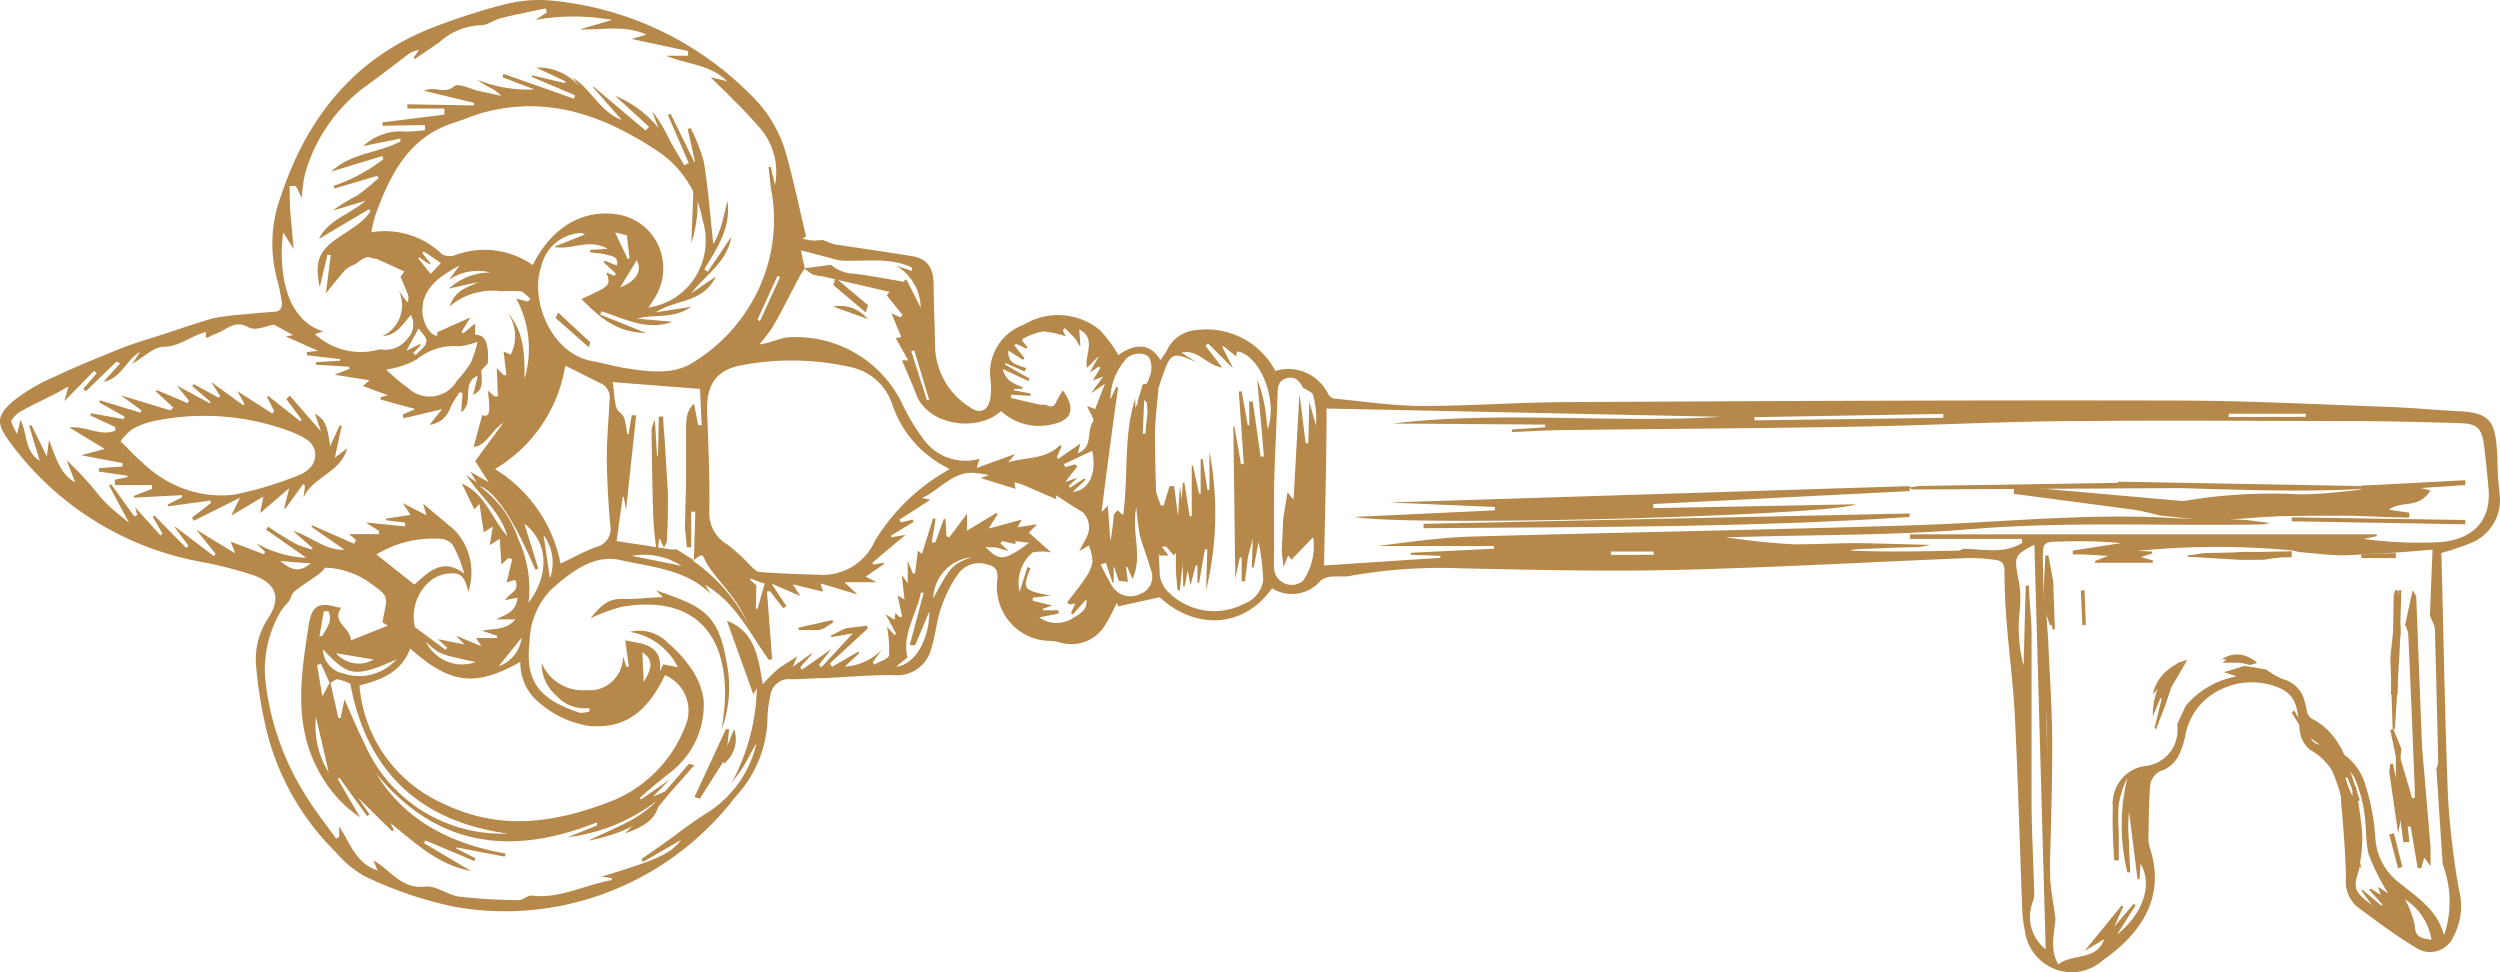 <svg width="72" height="28" viewBox="0 0 72 28" version="1.1" xmlns="http://www.w3.org/2000/svg"><g id="Page-1" stroke="none" stroke-width="1" fill="none" fill-rule="evenodd"><g id="Home" transform="translate(-987 -1365)" fill="#B6894A" fill-rule="nonzero"><g id="IAK-sleutel" transform="translate(987 1365)"><path d="M70.312 15.925c.062 2.342.1 4.7.191 7.052.054.882.158 1.76.311 2.63.125.457.07.946-.153 1.364a.741.741 0 01-.464.416.726.726 0 01-.613-.09c-.593-.356-1.153-.78-1.713-1.193a.984.984 0 01-.306-.853 31.326 31.326 0 00-.14-2.113 1.72 1.72 0 00-.89-1.54.822.822 0 01-.301-.555c-.067-.487-.024-.974-.57-1.222a2.036 2.036 0 00-1.823.097c-.444.246-.765.67-.886 1.17-.035.22-.1.434-.191.637a.966.966 0 01-.445.448.518.518 0 00-.393.443c-.043.487-.038 1.023-.052 1.535.002.09.017.18.043.267.478 1.462-.307 2.509-1.36 3.24a1.34 1.34 0 01-1.38.251 1.38 1.38 0 01-.864-1.124 3.744 3.744 0 01-.077-.7c-.067-1.774-.115-3.546-.201-5.32-.043-.973-.168-1.899-.244-2.848a18.642 18.642 0 01-.062-1.462c0-.2-.063-.302-.24-.326a5.322 5.322 0 00-.785-.058c-2.78.112-5.557.272-8.338.34-2.096.054-4.192 0-6.289-.043-1.1-.045-2.2.034-3.283.234H38.4a.671.671 0 00-.359.112c-.348.42-.947.517-1.407.228-.794 1.135-2.187 1.223-3.235.259l-1.197.263-.034-.103c-.105.205-.2.42-.325.614a1.135 1.135 0 01-1.311.53 1.522 1.522 0 00-.292-.048 1.525 1.525 0 01-1.152-.535 1.582 1.582 0 01-.366-1.233c.039-.302-.09-.385-.31-.438a.745.745 0 00-.838.307 3.84 3.84 0 00-.48.974c-.124.365-.152.77-.272 1.14a1.01 1.01 0 01-1.106.769c-.66 0-1.32.058-1.976.088-.321 0-.642.034-.958.034a.53.53 0 00-.4.115.548.548 0 00-.198.372c-.048.207-.076.42-.081.633a3.401 3.401 0 01-.91 2.25c-1.92 2.516-5.055 3.739-8.136 3.176a11.309 11.309 0 01-2.561-.877 3.109 3.109 0 01-.833-.697 7.392 7.392 0 01-1.948-3.35 12.4 12.4 0 01-.34-2.017 2.132 2.132 0 01.354-1.373c.364-.56.235-.974-.387-1.213a11.434 11.434 0 00-1.57-.404 8.757 8.757 0 01-5.462-3.41c-.416-.56-.44-.774.082-1.227.374-.29.785-.53 1.22-.71.632-.298 1.274-.556 1.915-.814.35-.137.713-.239 1.067-.356.503-.16 1.005-.34 1.513-.487.316-.063.636-.104.957-.122.273-.034.55-.048.823-.073.192 0 .263-.136.22-.33a5.524 5.524 0 00-.114-.56 3.931 3.931 0 01.095-2.436c.766-2.318 2.173-4.038 4.48-4.9A18.627 18.627 0 0114.513.13a3.996 3.996 0 011.435-.107 9.302 9.302 0 015.744 2.78c.457.459.787 1.032.957 1.662.216.774.378 1.558.565 2.342l-.1.073.636.112c.838.132 1.68.249 2.518.385.44.078.613.326.622.813 0 .629.034 1.252.043 1.88.05.685.423 1.302 1 1.656.297.23.55.088.594-.302.02-.161.02-.325 0-.487a1.463 1.463 0 01.957-1.583 1.888 1.888 0 012.183.146c.21.218.392.462.54.726.48-.331.915-.365 1.212.146a2.4 2.4 0 00.2-.307 1.01 1.01 0 01.848-.56 2.24 2.24 0 012.264 1.179c.6-.186 1.243.096 1.522.667a.25.25 0 00.163.127c.842.083 1.69.21 2.536.214 1.398 0 2.8-.107 4.203-.112 5.815-.03 11.63-.058 17.446-.044 2.04 0 4.083.107 6.122.18.703.025 1.407.093 2.11.127.958.049 1.034.356 1.092 1.31.001.352.022.703.062 1.052a1.344 1.344 0 01-.785 1.418c-.29.118-.588.22-.89.302zm-44.178 3.01l-.326.267c.584-.068.958-.842.958-1.597l-.407.974H26.2l.402-1.51h-.081c-.12.623-.546 1.174-.388 1.865zM23.894 7.63h.043c.19.16.428.25.675.254.478.058.957.155 1.436.233V8.06h.062l.407.803c-.01-.5-.277-.958-.704-1.207l.45.146v-.098c-.675-.316-1.398-.156-2.096-.204l-1.101-.292.11.52c-.058.093-.125.186-.172.283-.245.458-.48.93-.738 1.383a4.57 4.57 0 01-.397.526c.297-.034.55-.17.819-.204a3.4 3.4 0 013.283 1.885c.158.344.35.67.574.974a1.49 1.49 0 001.666.638l-.081.263 1.105-.4-.2.239c.502-.156 1.072-.073 1.483-.487 0 0 .034 0 .058.024l-.14.317.044.044.636-.439-.076.278c.45-.166.244-.633.44-.91.048-.069-.1-.269-.172-.449l.234.088.278-.726-.402.273.359-.487-.302.117.216-.37-.048-.03-.259.176.269-.487-.35.35c-.076-.39.292-.837-.22-1.11l.033.487c-.086-.059-.08-.141-.12-.185-.1-.122-.215-.224-.325-.341l-.062.063.081.176a2.541 2.541 0 00-.66-.142 2.04 2.04 0 00-.584.22v.058l.148.185-.033.034-.273-.131-.086.024.306.38-.048.049-.42-.268c-.025.409.3.404.516.511l-.048.093-.56-.249v.049l.704.404-.038.068-.738-.345a.67.67 0 00.211.345c.112.074.232.133.359.176v.048l-.244.005v.04l.479.092v.068l-.56-.034v.097l.852.195h.153c.158.083.23.059.296-.088.067-.146.115-.204.187-.33.373.52.268.847-.273.973a1.626 1.626 0 01-1.507-.375c-.67.619-2.106.424-2.446-.487-.125-.33-.268-.652-.407-.974h.182l-.36-.638.159-.034-.283-.682.254.117.067-.068-.455-.565.077-.102-1.948-.453a1.413 1.413 0 01-.259-.044 1.805 1.805 0 01-.248-.18l.732-.098zm12.808 8.168a4.242 4.242 0 000 .653.517.517 0 00.343.37c.17.055.355.016.49-.103.247-.363.348-.81.282-1.246l-.622.647-.096-.117-.134.322-.052-.438.043-.945.124-.765.173.214.172-3.048c.033.243.062.487.09.715l.087.707h.077l.028-1.198.192.691a2.526 2.526 0 00-.082-.881c-.028-.093-.196-.142-.296-.215-.106-.204-.23-.34-.479-.263-.249.078-.24.268-.249.487-.029.892-.081 1.783-.1 2.679v1.734h.01zm-16.977-.604l.033-1.257V12.53c0-.468 0-.677.23-.906l.12.623h.1L20.16 11.2l-2.517-.195c.067.346.033.736.196.863.163.126.158.253.187.394.028.141.024.16.038.239h.038l.091-.541h.13a918.05 918.05 0 00-.292 2.727l-.067-.38h-.03l-.176 1.277 1.531.233c.062.01.125.01.187 0l.507.317.043-1.398h-.12v1.023h-.124l-.057-.565zM9.51 19.631l.234 1.047h.067l.11-.536c.206.458.374.872.575 1.271a4.305 4.305 0 003.925 2.596h.22c-3.01-.404-4.179-2.294-4.552-4.32a1.74 1.74 0 00-.369-.126c-.067 0-.143.078-.22.117l-.258-.565-.11.039.153.9.225-.423zm60.657 2.494a.493.493 0 00.053-.151c-.029-1.3-.06-2.588-.096-3.868a.705.705 0 00-.072-.214l-.071-.165.076-1.895c-.574.044-1.077.088-1.574.117-.36 0-.718.049-1.082.044-.364-.005-.747-.059-1.12-.088a.132.132 0 00-.062 0 1.118 1.118 0 00-.22-.054 23.14 23.14 0 00-5.127.093.503.503 0 00-.12.054h-.234l-.426-.03h-.397v-.112l1.397-.214a13.609 13.609 0 00-1.78-.044c-.479 0-.479.049-.479.526.067 3.005.13 6.01.21 9.01 0 .444.101.887.154 1.33-.029.429-.177.862.081 1.31.431-.326 1.087-.092 1.326-.726l-.57.341 1.068-1.31.048.03-.259.58.56-.663.053.048-.531.838c.76-.599 1.029-1.461.675-2.036l-.03.444h-.057l-.244-1.944a4.267 4.267 0 000 .892c0 .287.024.57.034.857h-.082a5.736 5.736 0 010-2.723 2.628 2.628 0 00-.248.77 5.38 5.38 0 000 .803v.804h-.13a15.308 15.308 0 01-.043-1.554 1.086 1.086 0 01.929-1.164 1.02 1.02 0 00.71-.385c.176-.221.255-.506.218-.789a.124.124 0 000-.034l.245-.526a2.489 2.489 0 011.464-.847l-.364-.122.594-.18.622.102c.148.112.309.206.479.278a.87.87 0 01.627.633c.077.28.123.567.139.857 0 .239.114.375.315.4.64.104 1.158.587 1.317 1.227.146.474.236.965.268 1.461.028.486.258.938.632 1.242.53.438 1.148.804 1.345 1.558a3 3 0 00-.039-2.045l-.182-2.766zM33.51 10.742l-.149.444c-.033.487-.105.93-.095 1.393 0 1.32.076 2.644.134 3.964a.835.835 0 00.191.448c.577.629 1.494.79 2.245.395a.84.84 0 00.545-.692 7.383 7.383 0 00-.134-1.086l-.138.735h-.058l.038-1.11h-.047l-.187 1.51h-.096v-.687h-.052l-.13.609-.057-4.384h.033l.187 1.087h.081l-.143-2.095h.081l.177.974h.043v-.686h.1l.226 1.587h.096l-.192-2.216c.085.223.152.453.201.687.048.244.067.487.1.74.302-.857-.23-2.138-.88-2.24l-.034.141-.382-.307v.054l.301.609-.723-.726-.071.073.478.624c-.478-.083-.703-.546-1.172-.429l.445.282c-.675-.311-.752-.282-.962.302zM12.19 8.677l-.029.278c.024.375.22.696.431.716v-.102l.958-.429-.259.419.048.044.345-.288v.327c.291 0 .392.224.368.789 0 .063-.1.126-.191.238.043.487 0 .57-.235.707l.134-.556c-.502.224-.081.78-.479 1.052l.039-.55-.077-.03a3.262 3.262 0 00-.263.425.74.74 0 01-.608.52l.359-.452-1.11.263-.024-.107.363-.161-1-.273v-.068l.215-.054-.722-.268.191-.165-1.01-.16.426-.166v-.064l-.957-.058v-.073l.694-.044v-.044l-.957-.112v-.092l.32-.035-.928-.414.21-.039-.55-.301c-.201.029-.536.19-.732.077-.417-.233-.637.088-.958.19-.071.025-.138.069-.21.098-.072.029-.043 0-.062 0v-.151c-.436.107-.752.419-1.216.424-.283 0-.56.292-.9.487l.215-.336c-.416.238-.521.75-1.048.857l.479-.531-.105-.049-.881.852-.077-.068.388-.448-.072-.073-.857.872.115-.419c-.143.078-.244.141-.354.195-.32.165-.646.316-.957.487a.77.77 0 00-.326.292c-.033.068.077.214.154.4l.105-.414c.2.399.105.9.55 1.178l-.306-1.018H.91l.44.896.062-.487c.278.804.431 1.048.752 1.228l-.244-.633c.345.321.665.67.957 1.042.102.116.211.227.325.331.149.132.302.253.517.433l-.579-1.08.062-.035.666.926.086-.04-.062-.223.732.813.057-.054-.282-.487.053-.029.914.93.062-.063-.397-.54h.029l1.1.837.048-.068-.56-.697 1.13.687-.134-.34.957.364.034-.068-.25-.248c.441.25.933.394 1.437.419l-1.159-.814.058-.082c.139.087.273.185.416.267.14.09.283.174.43.249.14.055.282.102.427.141v-.049l-.555-.487c.512.151.919.565 1.479.541l-.958-.667.034-.034 1.206.53.053-.111-.197-.166h.857v-.093l-.378-.243 1.134.112v-.107l-.55-.068v-.05l.704-.106-.225-.341.689.355-.105-.34.9.754c.455.47.612 1.161.406 1.788-.095-.4-.191-.536-.478-.531a.994.994 0 00-.55.165c-.431.313-.632.86-.508 1.384l.88.652.048-.058-.268-.249.761.151-.239-.253.732.307-.158-.239h.608v-.063l-.435-.146c.344-.073.689 0 .957-.326h-.546c.278-.147.575-.215.613-.624l-.359.068c.13-.21.445-.263.287-.584l-.244.078.163-.672-.11-.034-.201.185-.048-.74-.287.184.086-.535-.259.165-.124-.818-.148.156-.36-.74c.666.282.862 1.008 1.307 1.51-.186-.692-.76-1.116-1.187-1.764l.307.22-.182-.307.531.302-.392-.61.813-1.105c-.34.21-.478.658-.857.697l.245-.916c.21.068.248-.058.162-.706l.192.166h.1l-.033-.814.2.205h.077l-.081-.682.206.088a1.171 1.171 0 00-.082-1.194c.48.546.48 1.218.48 1.89a3.042 3.042 0 00-.24-2.309l.344.088.058-.088c-.091-.073-.177-.19-.278-.209a3.406 3.406 0 00-.545 0 1.891 1.891 0 00-1.494.434c.158-.488.517-.536.823-.702l-.847.19c.33-.3.756-.464 1.197-.463a1.472 1.472 0 00-1.197.21l.307-.414c-.498.277-.895.521-1.044 1.032zm12.071 9.459l.115-.044.594-.073.024.078-1.096 1.013.067.092.76-.438.025.039-.417.394c.402-.021.78-.195 1.063-.487l-.259.36.039.074c.153-.093.416-.166.43-.273a3.547 3.547 0 00-.062-.823l.216.244.047-.04-.301-.56.254.156.028-.194.134.126.058-.03-.13-.603.201.122-.08-.711.171.238v-.647l.149.365h.062l.081-.653.12.088.32-1.028.073.03-.115.672h.105l.244-.673h.048l.029.487.076.044.517-.686v.487l.847-.512.034.04-.263.413.957-.258-.12.22.565-.088-.24.243.642.57a1.412 1.412 0 00-.536 0 1.161 1.161 0 00-.373 1.135l.225-.711.09.029c-.244.604-.22.638.575.789l-.512.063v.088l.565.136-.273.093v.044h.45v.097l-.556.107a.864.864 0 001.006 0c.177-.112.402-.224.349-.521l-.383.438-.057-.043.124-.273-.163.029-.071-.058c.191-.254.387-.487.564-.765a.984.984 0 00.168-.429 1.522 1.522 0 00-.105-.448l-.278.161c.105-.2.187-.331.249-.487a.611.611 0 00-.149-.633c-.263-.151-.516-.327-.765-.487v.112l-.958-.414c-.071-.03-.153-.044-.244-.073l.029.19-1-.312.23-.083a1.663 1.663 0 00-.33-.053c-.68-.112-1.063.487-1.595.71l.244.054-.895.575.048.073.34-.078.029.063-.66.4.023.044.402-.069-.957.804.029.054.301-.054v.044l-.522.355.312.161h-.924l.378.356-1.067-.322.076.239-.871-.21.215.336-.832-.36.43.653-.09.058-.379-.487h-.09l.148 1.948-.091.03c-.555-.765-.957-1.656-1.843-2.168l.172.268c-.722-.711-1.704-.774-2.59-.974-.774-.19-1.459.346-2.024.857a2.22 2.22 0 00-.608 1.461c-.12 1.091.168 1.651 1.436 2.075a.768.768 0 00.288-.039v-.097a1.09 1.09 0 01-.958-.36 1.217 1.217 0 01-.42-.936c.219.513.734.826 1.282.78a.947.947 0 00.746-.245.982.982 0 00.316-.73l.096.302h.072l-.105-.76c.478.103 1.081.093 1 .892l.096-.2.42.083a1.86 1.86 0 00-1.387-1.018c.396-.1.815.02 1.1.317.247.207.465.446.652.71.201.275.331.597.378.936a2.453 2.453 0 01-.924 2.055c-.311.248-.613.487-.914.765l.029.044.828-.57-.48.487.551-.234c-.593.974-1.464 1.315-2.422 1.505.685-.341 1.436-.575 1.982-1.15a5.29 5.29 0 01-2.565 1.048l.842-.336v-.093c-2.441.974-4.605.73-6.366-1.412.871 1.412 2.202 2.035 3.743 2.313l-.038.088-1.384-.268v.034l.546.282-.033.078-1.408-.594-.043.078 1.36.804c-.958-.176-1.599-.804-2.322-1.379l.096.2-.048.034-.99-.974.34.487-.073.049-.794-1.1-.053.028.646 1.11a3.656 3.656 0 01-1.215-1.378c-.714-1.339-.479-2.751-.268-4.15.095-.598.301-.68.87-.515h.073c-.302.433.268.56.272.945l1.068-.424-.158-.098.095-.487c.067-.33-.177-.433-.387-.599-.393-.3-.868-.47-1.36-.487a.816.816 0 01-.205.205c-.23.165-.479.316-.68.487-.081.068-.1.2-.163.287-.069.073-.135.15-.196.23a3.283 3.283 0 00-.479 1.981 7.751 7.751 0 001.087 3.244c.287.487.622.91.957 1.369l.086-.054V23.8c.321.487.479 1.062 1.106 1.271l-.12-.292c.479.258.8.842 1.498.755.312-.034.642.243.958.287.578.066 1.16.1 1.742.102.115 0 .24-.14.35-.131.818.102 1.536-.307 2.306-.443 0 0 0-.034.03-.054l-.312-.049c1.613-.487 1.991-.662 2.288-1.056l-1.096.633-.048-.083c.191-.132.383-.258.574-.395.44-.311.867-.657 1.33-.94a3.222 3.222 0 001.413-1.996c-.125.194-.22.404-.335.599-.115.194-.263.375-.397.565.465-.842.72-1.787.741-2.752-.03.06-.063.119-.1.175l-.761-2.118c.837.321.904 1.11 1.034 1.826.135-.151.279-.295.43-.429.168-.131.355-.233.56-.37l-.129.302.555-.4v.03l-.34.38.053.068.843-.59-.36.459.077.063.9-.974-.622.107v-.044l.325-.17zM55.565 15.7a2.906 2.906 0 01-.35.059c-.569 0-1.143.039-1.713.058a1.145 1.145 0 00-.225.04c1.048.043 2.092.024 3.135 0a.294.294 0 00.115-.05c.575 0 1.178.161 1.709-.17v-.117H55.01v-.131h13.44v.053l-.378.078c.734.101 1.476.132 2.216.093.895-.078 1.46-.58 1.383-1.53-.033-.404-.081-.803-.124-1.207-.067-.55-.187-.677-.747-.692-1.086-.03-2.168-.058-3.25-.058-2.508 0-5.011-.025-7.514 0-2.164 0-4.308.121-6.486.16-2.78.05-5.562.064-8.338.098-.56 0-1.115.039-1.67.058v-.073l.957-.063v-.078l-4.389-.03c3.145-.374 6.299 0 9.443-.194l-11.348-.239c0 1.573-.048 3.044-.072 4.52l3.35-.22v-.058l-.851-.029v-.058l2.393-.117v-.078h-3.35c.918-.117 1.837-.249 2.761-.273 4.236-.122 8.472-.19 12.708-.326 2.489-.078 4.973-.356 7.471-.205.48.03.991 0 1.484.025l.584.029.69.087a1.337 1.337 0 01-.388.044c-2.733.044-5.462-.092-8.2.132-2.24.185-4.494.16-6.739.229h-.368c.663.105 1.33.175 2 .21.613 0 1.23-.035 1.848-.035.651.01 1.345.034 2.04.049v.01zM20.462 2.224l.479.117c-.479-.487-1.163-.487-1.757-.735h.632v-.137l-1.623-.346.421-.126C17.987.709 17.346.87 16.7.846l.928-.273a6.361 6.361 0 00-2.21 0l.334-.214-.038-.117c-.426.092-.852.17-1.273.278-.216.048-.421.224-.622.209a1.85 1.85 0 00-1.164.487l-.713.487-.028-.044.148-.214a.64.64 0 00-.316.127c-.407.306-.809.623-1.225.92a4.72 4.72 0 00-1.738 2.523c-.049.226-.08.455-.09.687l-.173-.346h-.177c0 .292 0 .584.029.876.028.293.052.58.086.945l-.302-.487C8.017 7.776 8.2 9.203 9.31 9.544l-.24.078c.491.45 1.17.62 1.81.453a.381.381 0 01.182 0 .804.804 0 00.684-.336.568.568 0 00.086-.667c-.23.268-.416.59-.823.609a.967.967 0 00.51-.55.99.99 0 00-.031-.756l.234.322.096-.049-.283-.682.115-.146-.813-.37c-.048 0-.1 0-.149-.03-.225-.062-.34.147-.512.215a.668.668 0 00-.244.151c-.177.2-.345.41-.546.662l.14-1.105h-.097l-.22.93c-.153-.726-.033-1.047.532-1.427.23-.16.478-.302.689-.487a1.52 1.52 0 00.244-.278l-.053-.053-1.436.852c.268-.55.871-.696 1.35-1.1l-.957.287c.225-.163.462-.308.708-.434a6.92 6.92 0 00.622-.511l-.057-.054-1.216.36-.033-.072a4.94 4.94 0 001.436-.77l-.024-.092-1.474.448c.564-.536 1.35-.531 1.99-.867v-.083l-1.067.214a1.576 1.576 0 011.24-.414c.18-.005.358-.02.536-.043v-.147l-1.225.02v-.097l1.785-.225v-.175h-1.067v-.122l1.914.034V2.96l-1.436-.346c.33-.146.589.117.871-.132.115-.102.48.088.718.142l.637.136a1.187 1.187 0 00-.369-.258c-.114-.064-.22-.137-.33-.21a3.86 3.86 0 001.651.283l-.919-.35.034-.098 2.025.716.033-.098-1.24-.53V2.17l.958.224V2.34l-.838-.394a1.548 1.548 0 011.374.72l-.316-.423c.536.326.77.974 1.407 1.212l-.833-.95h.034l1.488 1.257.096-.112-.976-.891a3.1 3.1 0 011.249.93l-.182-.487c.188.242.348.506.479.784.138.263.296.516.445.775l.129-.069-.598-1.378.076-.039.68 1.388h.024l-.21-.945.08-.029c.164.31.292.636.384.974.129.784.186 1.578.272 2.372.11-.193.193-.399.25-.614.061-.214.105-.428.157-.642.115.779-.301 1.373-.67 1.982l.105.063.68-1.008c-.124.73-.742 1.1-1.163 1.636l.713-.487c-.368.775-1.172.653-1.723 1.028l1.015-.156c-.522.365-1.063.195-1.556.341l1.015.088c-.737.277-1.379-.093-2.049-.302l-.028.097 1.311.526c-.828 0-1.34-.453-1.852-.974.847-.39.847-.39.713-.77l.234.103.044-.063-.355-.332.03-.043.353.14c.053-.267-.143-.272-.292-.311-.148-.039-.301-.049-.478-.068v-.073l.507-.03c-.57-.316-1.048.054-1.55-.058l.894-.355c-.052-.025-.076-.044-.105-.044a1.24 1.24 0 00-1.158.974c-.33.974.296 2.513 1.479 2.718.301.053.603.14.904.194.685.112 1.436.215 2.006-.165a4.861 4.861 0 001.512-1.461 4.73 4.73 0 00.747-3.376c-.048-.258-.067-.52-.1-.784h.066l.12.521a1.94 1.94 0 00-.378-1.578c-.464-.55-1-1.056-1.479-1.529zm6.888 11.29l-.163-.093a3.166 3.166 0 01-1.489-1.773 1.612 1.612 0 00-1.22-1.08 7.689 7.689 0 00-3.092-.054c-.761.131-1.044.56-1.02 1.339.034.974.077 1.904.063 2.859-.025.4.18.78.526.974.24.186.464.393.67.618.077.069.168.166.254.17.574.04 1.148.064 1.718.079a1.638 1.638 0 001.599-.974 5.786 5.786 0 012.154-2.065zm-8.678-4.656a1.912 1.912 0 001.36-.894 1.978 1.978 0 00.2-1.634 3.026 3.026 0 00-1.172-1.895c-1.556-1.066-3.226-1.71-5.14-1.193-.288.078-.56.205-.848.292-1.297.414-1.838 1.49-2.264 2.67-.047.16-.085.322-.115.486a2.366 2.366 0 012.039.633.471.471 0 00.35.035 2.42 2.42 0 012.263.277c.522-1.076 1.436-1.617 2.427-1.461.494.07.925.378 1.155.827.231.45.234.986.008 1.438a3.535 3.535 0 01-.263.419zm-8.319 10.885a4.071 4.071 0 002.436 3.41c1.594.769 3.15.56 4.749-.054a3.764 3.764 0 002.187-2.158c.128-.274.14-.59.03-.874a1.092 1.092 0 00-.604-.621c-.537 1.11-1.192 1.549-2.202 1.46a2.878 2.878 0 01-1.398-.652 1.47 1.47 0 01-.565-1.193c-1.297.73-2.01.648-3.173-.385-.254.692-.833.901-1.46 1.067zm5.926-9.21a4.233 4.233 0 01-2.025 2.976 4.11 4.11 0 011.89 2.722c.379-.18.704-.365 1.054-.487a.526.526 0 00.378-.608 26.49 26.49 0 01-.1-1.846c-.005-.614.052-1.184.08-1.778a.444.444 0 00-.291-.487c-.34-.17-.666-.341-.986-.492zm42.062 6.332h.096c0 .457.072.91.072 1.368v4.783c0 .886.052 1.773.076 2.659a.747.747 0 01-.038.292 1.191 1.191 0 00.369 1.374c-.11-3.897-.216-7.793-.326-11.655-.57.302-.574.326-.479.91.075.32.094.65.058.975a4.344 4.344 0 00.11 1.597l.062-2.303zm-26.195-5.718h.057a229.796 229.796 0 00-.479 3.599l.182-.18.072 1.022c.045-.24.077-.482.096-.725 0-.059.072-.112.11-.17l.163.145c.157-1.134 0-2.274.349-3.365v.273c.152-.288.29-.584.412-.887a.728.728 0 000-.54c-.115-.195-.527-.17-.685.029a1.79 1.79 0 00-.445 1.16l.168-.361zm-21.013-.487c.206.18.388.36.59.487a.91.91 0 001.435-.176 3.81 3.81 0 00.402-.526 3.31 3.31 0 00.192-.604 2.331 2.331 0 01-.522.132 1.693 1.693 0 00-1.23.38c-.27.148-.563.245-.867.287v.02zm.8 6.175c.383-.321.78-.808 1.436-.316a3.906 3.906 0 00-.326-.819.477.477 0 00-.287-.175 3.13 3.13 0 00-1.915.443l1.092.867zm56.077 8.816l.028-.025.55.458.025-.034-.378-.419.038-.044.287.185-.072-.228.292.185a6.408 6.408 0 01-.555-1.101c-.11-.404-.067-.848-.139-1.266a3.879 3.879 0 00-.282-.974 2.172 2.172 0 00-.412-.488l-.067.059.426.974v-.287h.1c.063.457.15.92.183 1.378a4.21 4.21 0 01-.063.813c0 .176-.086.351-.12.531-.066.395.278.516.48.726l-.321-.443zm-36.161-9.444l-.149.049c.097.208.204.411.321.609a.621.621 0 00.833.233.511.511 0 00.292-.284.525.525 0 00-.005-.412c-.09-.336-.225-.658-.311-.974a8.25 8.25 0 01-.105-.818c-.149.735.2 1.392-.11 2.065l-.149-.346h-.038l.057.428-.263-.029-.148-.438v.487h-.034l-.191-.57zm-16.346.17l-.086.03c-.574-1.36-1.163-2.285-1.608-2.406a3.09 3.09 0 011.12 1.534c.266.568.367 1.202.292 1.826.632-.847.55-1.763-.12-2.279l.402 1.295zm40.464-4.344v-.112l-5.437.093v.092l5.437-.073zm-25.076 2.138c.48-.053.7-.545.565-1.188l-.818.385.043.087.282-.083.067.059-.354.453.354-.127-.249.239.034.053.416-.272.034.039-.374.355zM19.96 16.153a4.912 4.912 0 011.585 1.817 3.91 3.91 0 00-.479-.813c-.234-.322-.522-.61-.723-.95-.134-.263-.09-.287-.383-.054zm49.3 9.741a2.8 2.8 0 01.287.76c0 .336.201.375.479.41a1.691 1.691 0 00-.78-1.175l.014.005zm-40.397-10.31l-.053.063.24.224c-.163-.044-.254-.078-.35-.097-.095-.02-.182 0-.32-.025.406.424.54.41 1.258-.117l-.392-.048v.087l-.383-.087zm-17.446 3.409c-1.211.536-1.383.487-2.116-.292a.736.736 0 00.589.696c.543.18 1.14.023 1.527-.404zm54.99-6.99v-.087h-2.22v.093l2.22-.005zM19.63 16.296a2 2 0 00-1.436-.288l1.436.288zm-7.73-6.132l.072.063c.105-.122.278-.229.306-.37.03-.141-.134-.253-.22-.404l-.354.648.388-.19.024.034-.216.219zm.364 8.314c.263.537.88.79 1.436.589-1.053-.224-1.053-.224-1.436-.59zm15.795-2.436a1.232 1.232 0 00-1.182 1.194c.507-.945.545-.989 1.158-1.208l.024.014zm-10.2-7.763c.479-.19.642-.487.479-.784l-.479.784zM9.1 20.644a2.53 2.53 0 00.369 1.607L9.1 20.644zM12.206 7.24l-.044.048.24.302-.029.025-.306-.205-.024.03.359.447.297-.311-.493-.336zm3.45 8.177l.182 1.237c.15-.417.082-.883-.181-1.237zm2.059-8.723l.359.755h.057l-.077-.672-.34-.083zm4.068 10.165l-.014.672h.048l.205-.721-.205-.073-.206-.078v.044l.172.156zm-3.245 2.786c.273-.444.254-.658-.038-.863l.038.863zM8.07 16.158c.369.297.565.317.876.068l-.876-.068zm2.69 2.835l-1.077-.18c.27.315.722.39 1.077.18zM9.2 18.32h.081c.12-.23.316-.439.177-.716h-.13l-.128.716zm17.494-6.8h.067l-.43-1.431-.087.029.45 1.403zm-4.877-2.318l.067.05.583-1.272-.076-.034-.574 1.256zm-7.453 9.985c.356-.125.612-.444.66-.823l-.66.823zm33.26-3.21v-.092h-1.23v.097l1.23-.005zm-14.593-4.593h-.072l-.048 1.101h.082c0-.22.048-.438.057-.662-.019-.137-.019-.297-.019-.439z" id="Shape"/><path d="M63.52 14.948l-1.52-.26a.767.767 0 01.145-.113c1.355-.3 2.719-.412 4.082-.338.907 0 1.814-.164 2.757-.234.34-.015.68.025 1.016.122-.363.554-.807.268-1.197.554l.585.087v.139c-.708 0-1.41-.061-2.118-.052-.962 0-1.923.014-2.885.043a1.054 1.054 0 00-.303.104l-.563-.052zM70 24.39v.555l-.182-.245-.084.3h-.105l-.202-1.194h-.084l.049.45h-.175c-.07-.535-.147-1.07-.217-1.605v-1.089h.049l.42 1.42h.076v-.276c-.062-1.499-.118-2.963-.188-4.447a.778.778 0 00-.091-.26l.217-.999.104.17.168 4.342L70 24.39zM18.919 16c-.039-.381-.092-.762-.106-1.148-.029-.79-.034-1.579-.048-2.368a.719.719 0 01.096-.391l.062 1.044h.063L19.029 12h.072c0 .256.034.512.048.767l.087 1.448c0 .468 0 .936-.034 1.404l-.082.152-.13-.272-.071.501zm43.377 3.547l.485-.51-.051.192L63 19l-.467.794-.168.505-.27.701-.047-.028.211-.86h-.044l-.215.524a2.1 2.1 0 01.285-1.099l.01.01zM60.7 15.821l1.281.063v.058l-.326.101.345.097v.068h-1.66v-.054l.387-.15-.727-.047v-.04l.466-.125zm3.852.304L63 16.033v-.043c.182 0 .363-.058.545-.063l2.396-.048a.12.12 0 01.059 0c0 .043 0 .116-.036.12-.254.049-.509.083-.763.121l-.649.005zM36.086 15.5l-.139.5-.081-.633.028-1.367h.13l.11.266zm28.258 3.55L64 18.978c.325-.207.703-.164 1 .116l-.196.058-.46-.102zm-31.433-7.98l.327-.07-.14.685-.139-.169-.115.484-.082-.435zM11.765 8.46l.48-.46-.322 1-.168-.21zm11.831 9.685H23v-.068l.972-.222.028.068-.258.164zm-.154-11.061H23V6.96l.695-.048.305.12v.058h-.513zM55 14.144l-7.385.372v.118l5.833-.111c-.746.333-12.817.653-14.448.365l4.053-.19v-.097l-3.04-.13L55 14v.144z" id="Path"/><path d="M54.995 14.889c-4.662.309-9.328.285-13.995.323v-.125l14-.3-.005.102zM63 13.971c-.095.04-.193.07-.294.087l-7.631.039s-.042 0-.075-.068c.107 0 .214-.029.317-.034l5.828-.092h.512l1.343.068z" id="Path"/><path d="M63.684 15l-1.456-.15c-.253-.056-.506-.13-.759-.168L58 14.224V14l8 .71v.122L63.684 15zm-2.679-1.128l7.995.145c-2.671.232-5.338.034-8 0l.005-.145zM71 15.101l-5-.087V14.9l5 .077z" id="Path"/><path id="Path" d="M68.005 13.986L71 13.83v.14l-3 .198zm-.129 9.08l-.278-.688-.048.023c.06.207.117.42.189.623.153.389.217.817.185 1.242.004.247.03.493.076.734a.374.374 0 01-.185-.379c.003-.353-.011-.706-.044-1.057h-.104l.036.277h-.064a8.958 8.958 0 00-.217-.923 9.08 9.08 0 00-.522-1.33c-.097-.198-.346-.29-.498-.461a6.127 6.127 0 01-.402-.605l.072-.065.157.282h.036l-.225-.707.036-.032c.105.162.205.328.314.462.108.134.116.198.2.24.443.228.791.645.972 1.163.149.388.265.79.402 1.187l-.088.014zm-8.964 2.924v-.3a25.795 25.795 0 010-2.585c.071-1.133.058-2.27-.038-3.4-.03-.5-.063-1.034-.053-1.548 0-.72.053-1.438.086-2.157h.087l.139.739.048 1.388h-.067l-.12-.604h-.058c0 .314.038.629.053.943.043.999.115 1.998.115 2.996 0 1.443-.053 2.886-.091 4.329 0 .05.115.284-.135.185l.034.014zm10.194-7.177c-.044.731-.087 1.462-.135 2.187h-.062l-.067-2.06.09-.852.15-1.088h.076l-.052 1.813z"/><path d="M69.144 18.21l-.091.895V20h-.197c.038-1 .082-2 .12-3h.082l.086 1.21zm-4.669-2.315h.619l.906.043c-.652.2-1.339.221-2 .063l.475-.106z" id="Path"/><path d="M68.91 18.996L68.94 17a4.55 4.55 0 01.071 2l-.1-.004zM66 16.048l-2 .03v-.126l2-.03zm-3.543 3.439L62 20c.09-.468.476-.854 1-1l-.543.494v-.007zm6.353 2.749l.03-.236h.08c.087.446.178.892.27 1.344l-.125.656-.25-1.743-.005-.02zm-.81-6.27l1-.038v.144h-.983a.8.8 0 01-.017-.106zm-3 3.119h-1a.82.82 0 011 0zm4.158 2.471L69.12 22h-.072l-.211-.981.091-.019c.077.192.158.376.235.571l-.005-.015zM69.06 25l-.25-.97.135-.03.245.97zm-10.178-7.42l.03-.58h.11l.096 1h-.082l-.154-.457zm1.152-.58l.038 1h-.1l-.044-.994zm-40.944.198L18.893 17c1.2.438 1.782.56 2.025 2.036A3.52 3.52 0 0120.786 21l.046-.351c.027-.198.044-.396.05-.596.03-1.964-1.058-2.91-2.981-2.575a4.99 4.99 0 00-.901.331c.228-.25.44-.575.911-.56.47.016.795-.05 1.18-.05zm1.746 4.732l-.68 1.07-.156-.043.906-1.957H21l-.086.765zM19 22.977l.837-.977.163.036-.856.964z" id="Path"/><path d="M20.808 21.803l.057-.12.274-.683c.13.353.017.737-.293 1l-.038-.197zM19 23c-.048.497-.286.755-1 1l1-1zm.99-18c.159.658.13 1.366-.081 2l.081-2zm-3.034 5L16 9.157 16.072 9l.928.858z" id="Path"/><path d="M4.994 11.74l-.505-.466.023-.041.893.378.033-.078-.347-.43.962.518v-.057l-.513-.44.037-.062.721.393.042-.051L6.081 11l.925.673.037-.037-.208-.372 1.009.647.05-.073-.203-.409.028-.03.925.73.042-.042-.44-.595.098-.099.902 1.035-.176-.517c.291.186.347.3.44.942l.268-.596h.065l-.2.927.357-.275c-.194.715-.962.792-1.259 1.418l.042-.336-.05-.052-.51.704h-.041l.148-.585-.838.72.093-.477-.926.549.255-.518L5.58 15l-.05-.093.536-.414v-.078l-1.217.166-.023-.047.416-.212v-.062l-1.388.072v-.051l.523-.202v-.109H3.31v-.155l.361-.072V13.7l-.823-.119v-.098l.68-.047v-.098l-1.19-.228.68-.18L2 12.313c.463-.062.884.27 1.319.088V12.3l-.708-.331V11.9l.953.171.023-.072-.717-.404v-.067l1.175.357.028-.067-.588-.43 1.42.43.089-.078zm-1.523.968c.232.227.412.43.616.6.725.707 1.68 1.048 2.637.942.59-.117 1.17-.287 1.735-.507.278-.094.616-.264.62-.642.005-.378-.356-.518-.643-.647a7.076 7.076 0 00-4.04-.32 2.048 2.048 0 00-.6.237 1.78 1.78 0 00-.325.337z" id="Shape"/><path d="M25 9.19l-1-.358c.36-.077.73.055 1 .357zM24.934 9L24 8.21l.06-.21.94.79zM34 14.905l.063-1h.049l.15.96h.06v-1.46h.033l.18.815h.044v-1h.058l.137.89h.058V13a9.463 9.463 0 01-.097 4l.034-1.175H34.7l-.166.96h-.048v-.5h-.05l-.15.575-.078-.43-.092.46h-.04c0-.5-.053-1-.077-1.5v-.485zm0 .855l-.196.235-.215-.252h-.131l.196.257h-.252l-.337-.455L33 14.74l.187-.602h.093l.15.418h.084l.168-.556h.131c.056.395.103.79.159 1.186l.028.575z" id="Path"/><path d="M33.866 16.481v-.674c.038-.558.072-1.116.115-1.807l.153 1.104v.44c-.052.486-.105.97-.153 1.456h-.067l-.048-.519zm-.773-1.556l.034.76V16a3.18 3.18 0 01-.163-2l.13.925zM18.906 15l.068-3h.12l-.053 2.995z" id="Path"/></g></g></g></svg>